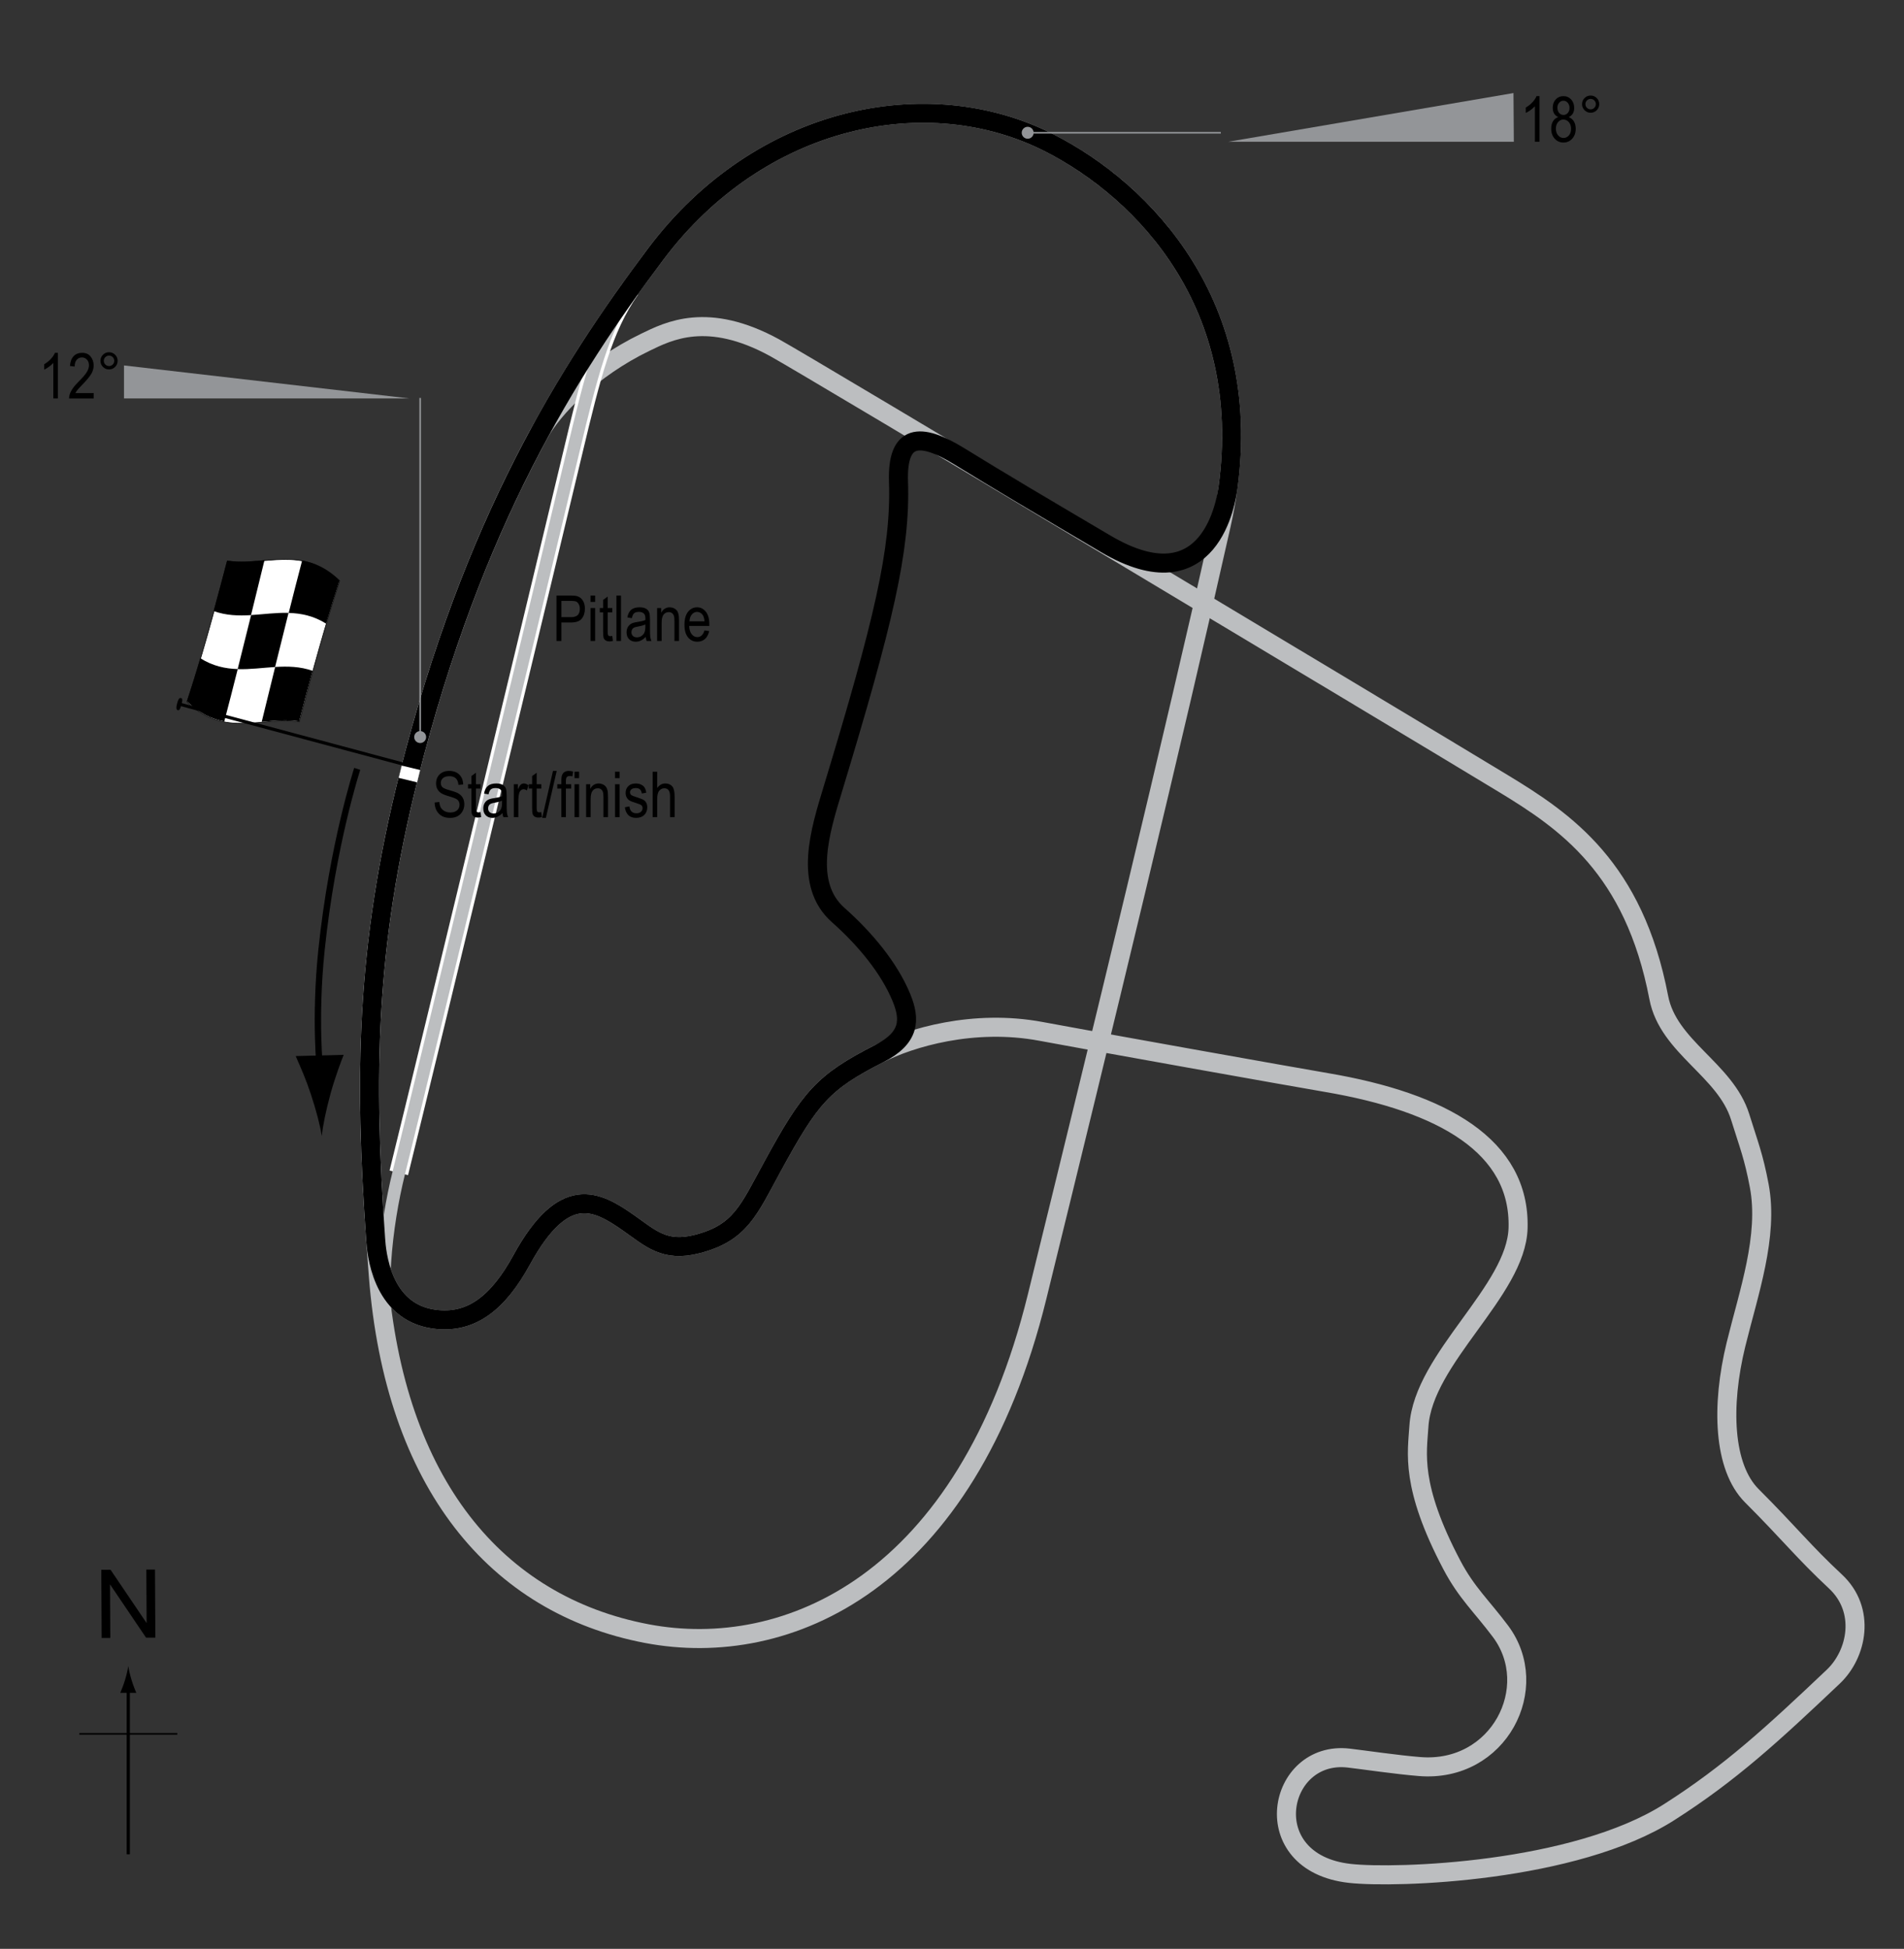 <?xml version="1.0" encoding="UTF-8"?> <!-- Generator: Adobe Illustrator 14.0.0, SVG Export Plug-In . SVG Version: 6.00 Build 43363) --> <svg xmlns="http://www.w3.org/2000/svg" xmlns:xlink="http://www.w3.org/1999/xlink" version="1.1" x="0px" y="0px" width="300px" height="307.053px" viewBox="0 0 300 307.053" xml:space="preserve"><rect x="0" y="0" width="300" height="307.053" fill="#333333" stroke="none"/> <g id="Oval"> <path fill="none" stroke="#BCBEC0" stroke-width="3" d="M64.411,122.239c10.123-40.077,25.032-63.745,38.925-82.237 c16.313-21.712,42.75-27.337,62.1-17.438c15.981,8.176,34.2,27.975,27,60.075c-7.599,33.878-18.62,79.326-29.024,121.649 c-11.101,45.15-39.45,57.3-61.5,53.101c-23.769-4.526-39.75-23.701-42.3-56.401C57.417,172.849,57.062,151.339,64.411,122.239z"></path> </g> <g id="Extended_Road_Course"> <path fill="none" stroke="#BCBEC0" stroke-width="3" d="M59.184,195.225c-1.779-25.396-1.612-45.904,5.228-72.986 c5.666-22.434,12.832-39.726,20.48-53.846c2.166-4,8.21-10.325,16.801-14.473c3.625-1.75,9.768-4.934,20.375,0.875 c5.25,2.875,97.611,58.236,114.75,68.625c9.88,5.989,20.625,13.296,24.542,33.75c1.5,7.833,10.5,11.333,12.833,18.833 c1.379,4.433,2.121,6.171,3,10.833c1.494,7.925-1.667,16.833-3.667,25c-2.372,9.688-2,19.333,2.5,23.833 c5.932,5.932,8.2,8.876,13.167,13.5c4.833,4.5,3.447,11.419-0.333,15c-9.5,9-16.167,15.167-25.834,21.333 c-14.925,9.52-43.037,10.478-50.333,9.667c-15-1.667-11.5-19.501-0.167-18.167c2.485,0.293,7.59,1.048,11.167,1.334 c12.5,1,19.333-12.5,12.723-21.319c-2.98-3.978-5.334-6.048-7.64-10.417c-6.597-12.5-5.468-17.712-5.208-21.875 c0.672-10.749,15.356-21.311,15.625-31.25c0.348-12.847-11.806-19.792-30.208-22.917c-5.485-0.932-36.664-6.5-44.959-8.055 c-10.666-2-20.635,1.022-25.5,3.5c-8.833,4.5-10.833,6.833-16.833,17.833c-3.751,6.877-5.046,10.415-11.833,12.167 c-5.167,1.333-7.357-0.9-10.833-3.333c-5-3.5-10.167-6.333-16.833,5.833c-3.625,6.615-7.833,10.167-13.833,9.333 C60.007,206.676,59.316,197.118,59.184,195.225z"></path> </g> <g id="Pitlane_copy"> <path fill="none" stroke="#FFFFFF" stroke-width="3" d="M99.286,45.589c-4.275,6.075-6.143,13.577-9,25.575 c-3.375,14.175-22.275,92.7-27.45,113.625"></path> </g> <g id="Pitlane"> <path fill="none" stroke="#BCBEC0" stroke-width="2" d="M99.286,45.589c-4.275,6.075-6.143,13.577-9,25.575 c-3.375,14.175-22.275,92.7-27.45,113.625c-2.057,8.317-3.375,19.575-1.35,29.025"></path> </g> <g id="Infield_Road_Course"> <path fill="none" stroke="#000000" stroke-width="3" d="M59.184,195.225c-1.779-25.396-1.612-45.904,5.228-72.986 c10.123-40.077,25.032-63.745,38.925-82.237c16.313-21.712,42.75-27.337,62.1-17.438c14.984,7.667,31.937,25.551,28.058,54.213 c-0.258,1.906-2.681,18.695-19.301,8.893c-9.75-5.75-17.264-10.208-23-13.75c-6.36-3.927-9.875-3.5-9.625,4 c0.359,10.764-2.375,22.125-10.375,48.5c-1.964,6.476-4.625,14.875,0.875,19.75c4.165,3.691,8.012,8.281,9.958,13 c1.437,3.483,1.365,6.355-3.5,8.833c-8.833,4.5-10.833,6.833-16.833,17.833c-3.751,6.877-5.046,10.415-11.833,12.167 c-5.167,1.333-7.357-0.9-10.833-3.333c-5-3.5-10.167-6.333-16.833,5.833c-3.625,6.615-7.833,10.167-13.833,9.333 C60.007,206.676,59.316,197.118,59.184,195.225z"></path> </g> <g id="Startline"> <line fill="none" stroke="#FFFFFF" stroke-width="2" x1="63.061" y1="121.592" x2="65.958" y2="122.295"></line> </g> <g id="Banking"> <g> <g> <line fill="none" stroke="#939598" stroke-width="0.25" x1="192.358" y1="20.919" x2="161.924" y2="20.919"></line> <circle fill="#939598" cx="161.924" cy="20.919" r="0.94"></circle> </g> </g> <polygon fill="#939598" points="193.524,22.335 238.525,22.335 238.468,14.661 "></polygon> <g> <path d="M242.567,22.335h-0.723v-5.601c-0.166,0.195-0.389,0.395-0.669,0.599c-0.28,0.203-0.537,0.356-0.771,0.461v-0.85 c0.397-0.228,0.748-0.506,1.053-0.835c0.304-0.329,0.518-0.649,0.642-0.962h0.469V22.335z"></path> <path d="M245.526,18.45c-0.288-0.13-0.506-0.316-0.653-0.559s-0.221-0.544-0.221-0.904c0-0.544,0.16-0.986,0.479-1.327 c0.319-0.342,0.722-0.513,1.205-0.513c0.487,0,0.892,0.174,1.215,0.522c0.323,0.348,0.484,0.797,0.484,1.347 c0,0.345-0.071,0.636-0.215,0.875s-0.359,0.426-0.649,0.559c0.355,0.141,0.628,0.367,0.818,0.68 c0.189,0.313,0.285,0.7,0.285,1.163c0,0.638-0.185,1.158-0.554,1.561s-0.826,0.604-1.372,0.604c-0.553,0-1.014-0.201-1.383-0.604 s-0.554-0.931-0.554-1.585c0-0.479,0.099-0.874,0.295-1.186C244.905,18.772,245.177,18.562,245.526,18.45z M245.15,20.27 c0,0.439,0.118,0.794,0.354,1.062c0.235,0.27,0.517,0.403,0.846,0.403c0.331,0,0.612-0.13,0.843-0.391s0.346-0.608,0.346-1.045 c0-0.439-0.118-0.794-0.355-1.062c-0.237-0.27-0.521-0.403-0.853-0.403c-0.328,0-0.607,0.134-0.836,0.4 C245.264,19.501,245.15,19.847,245.15,20.27z M245.389,16.962c0,0.351,0.093,0.63,0.277,0.838 c0.186,0.208,0.412,0.312,0.683,0.312c0.263,0,0.486-0.103,0.672-0.307c0.185-0.205,0.277-0.47,0.277-0.795 c0-0.334-0.095-0.607-0.285-0.82c-0.189-0.213-0.415-0.319-0.674-0.319c-0.261,0-0.483,0.104-0.67,0.312 S245.389,16.649,245.389,16.962z"></path> <path d="M249.271,16.407c0-0.374,0.133-0.693,0.398-0.957c0.265-0.264,0.583-0.396,0.954-0.396c0.378,0,0.698,0.132,0.962,0.396 s0.396,0.583,0.396,0.957s-0.133,0.694-0.397,0.959c-0.266,0.266-0.586,0.398-0.96,0.398c-0.371,0-0.689-0.132-0.954-0.396 C249.404,17.105,249.271,16.785,249.271,16.407z M249.803,16.407c0,0.228,0.081,0.422,0.241,0.584 c0.162,0.16,0.356,0.241,0.584,0.241c0.225,0,0.418-0.081,0.578-0.241c0.162-0.162,0.242-0.356,0.242-0.584 s-0.08-0.422-0.242-0.584c-0.16-0.16-0.354-0.241-0.578-0.241c-0.228,0-0.422,0.081-0.584,0.241 C249.884,15.985,249.803,16.18,249.803,16.407z"></path> </g> <g> <g> <line fill="none" stroke="#939598" stroke-width="0.25" x1="66.203" y1="62.697" x2="66.203" y2="116.13"></line> <circle fill="#939598" cx="66.203" cy="116.13" r="0.94"></circle> </g> </g> <polygon fill="#939598" points="64.537,62.779 19.537,62.779 19.537,57.579 "></polygon> <g> <path d="M9.122,62.779H8.399v-5.601c-0.166,0.195-0.389,0.395-0.669,0.598c-0.28,0.204-0.537,0.357-0.771,0.462v-0.85 c0.397-0.228,0.748-0.506,1.053-0.835c0.304-0.329,0.518-0.649,0.642-0.962h0.469V62.779z"></path> <path d="M14.767,61.935v0.845h-3.882c-0.01-0.342,0.094-0.725,0.311-1.148c0.216-0.423,0.612-0.923,1.188-1.5 c0.674-0.671,1.115-1.189,1.323-1.556c0.208-0.367,0.313-0.708,0.313-1.024c0-0.364-0.106-0.662-0.32-0.892 c-0.213-0.229-0.476-0.345-0.788-0.345c-0.335,0-0.61,0.124-0.825,0.372c-0.215,0.249-0.322,0.604-0.322,1.068l-0.742-0.093 c0.052-0.687,0.246-1.204,0.584-1.55c0.336-0.348,0.78-0.521,1.33-0.521c0.599,0,1.053,0.202,1.359,0.605 c0.309,0.403,0.462,0.862,0.462,1.376c0,0.455-0.12,0.893-0.361,1.311s-0.698,0.976-1.372,1.673 c-0.43,0.439-0.707,0.739-0.832,0.899c-0.126,0.159-0.228,0.319-0.306,0.479H14.767z"></path> <path d="M15.826,56.852c0-0.374,0.133-0.693,0.398-0.957c0.265-0.264,0.583-0.396,0.954-0.396c0.378,0,0.698,0.132,0.962,0.396 s0.396,0.583,0.396,0.957s-0.133,0.694-0.397,0.96c-0.266,0.265-0.586,0.397-0.96,0.397c-0.371,0-0.689-0.132-0.954-0.396 C15.959,57.55,15.826,57.229,15.826,56.852z M16.358,56.852c0,0.228,0.081,0.423,0.241,0.583c0.162,0.162,0.356,0.242,0.584,0.242 c0.225,0,0.418-0.08,0.578-0.242c0.162-0.16,0.242-0.355,0.242-0.583s-0.08-0.423-0.242-0.583 c-0.16-0.162-0.354-0.242-0.578-0.242c-0.228,0-0.422,0.08-0.584,0.242C16.439,56.429,16.358,56.624,16.358,56.852z"></path> </g> </g> <g id="Flag_x2C__North"> <g> <g> <path fill="#FFFFFF" stroke="#000000" stroke-width="0.1" d="M53.52,91.526c-2.119,6.426-4.239,14.035-6.358,22.199 c-5.896-0.867-11.792,2.575-17.688-3.128c2.12-6.427,4.239-14.036,6.359-22.201C41.729,89.263,47.624,85.822,53.52,91.526z"></path> <path d="M37.458,105.417c-0.707,2.803-1.413,5.562-2.12,8.254c-1.965-0.373-3.931-1.266-5.896-3.177 c0.707-2.139,1.413-4.409,2.119-6.787C33.527,104.95,35.493,105.354,37.458,105.417z"></path> <path d="M49.251,105.692c-0.707,2.578-1.414,5.24-2.121,7.964c-1.965-0.284-3.93-0.092-5.896,0.078 c0.707-2.887,1.415-5.777,2.122-8.647C45.321,104.966,47.286,105.001,49.251,105.692z"></path> <path d="M45.463,96.563c-0.707,2.807-1.414,5.657-2.12,8.527c-1.966,0.122-3.931,0.4-5.897,0.335 c0.707-2.802,1.414-5.649,2.121-8.517C41.532,96.79,43.498,96.508,45.463,96.563z"></path> <path d="M53.504,91.452c-0.707,2.145-1.414,4.421-2.12,6.805c-1.965-1.231-3.93-1.626-5.896-1.684 c0.706-2.806,1.413-5.568,2.119-8.263C49.573,88.675,51.538,89.556,53.504,91.452z"></path> <path d="M41.67,88.273c-0.707,2.887-1.413,5.777-2.119,8.645c-1.965,0.116-3.93,0.068-5.896-0.643 c0.707-2.57,1.414-5.227,2.121-7.945C37.741,88.628,39.706,88.444,41.67,88.273z"></path> </g> </g> <line fill="#FFFFFF" stroke="#000000" stroke-width="0.5" x1="28.027" y1="110.877" x2="63.54" y2="120.394"></line> <path d="M28.523,109.991c0.188,0.05,0.297,0.161,0.069,1.014c-0.229,0.849-0.389,0.938-0.578,0.89 c-0.187-0.053-0.331-0.222-0.1-1.072C28.141,109.971,28.335,109.94,28.523,109.991z"></path> <g> <path fill="none" stroke="#000000" d="M56.286,121.139c0,0-3.897,11.954-5.625,28.5c-1.135,10.865-0.229,19.194-0.229,19.194"></path> <path d="M48.986,172.413c-0.813-2.457-1.543-4.051-2.393-6.02l7.563-0.194c-0.318,0.721-1.396,3.639-2.08,6.136 c-0.733,2.675-1.22,5.095-1.375,6.659C50.464,177.441,49.854,175.046,48.986,172.413z"></path> </g> <g> <g> <g> <line fill="none" stroke="#000000" stroke-width="0.5" x1="20.21" y1="292.158" x2="20.21" y2="265.875"></line> <path d="M19.698,264.693c-0.25,0.828-0.479,1.365-0.746,2.027h2.522c-0.112-0.236-0.496-1.199-0.745-2.027 c-0.268-0.885-0.451-1.686-0.516-2.207C20.147,263.008,19.966,263.809,19.698,264.693z"></path> </g> </g> </g> <line fill="none" stroke="#000000" stroke-width="0.25" x1="12.505" y1="273.184" x2="27.94" y2="273.184"></line> <g> <path d="M16.017,258.075l-0.057-10.737l1.458-0.008l5.685,8.4l-0.045-8.431l1.362-0.007l0.057,10.736l-1.458,0.008l-5.685-8.406 l0.045,8.438L16.017,258.075z"></path> </g> </g> <g id="Labels"> <g> <path d="M87.68,100.99v-7.158h2.212c0.521,0,0.905,0.045,1.152,0.137c0.339,0.124,0.608,0.353,0.811,0.688 s0.303,0.747,0.303,1.235c0,0.645-0.164,1.17-0.493,1.577s-0.896,0.61-1.704,0.61h-1.504v2.91H87.68z M88.457,97.235h1.519 c0.479,0,0.828-0.108,1.05-0.325s0.332-0.543,0.332-0.979c0-0.283-0.055-0.526-0.163-0.728c-0.109-0.202-0.241-0.34-0.396-0.415 c-0.154-0.075-0.434-0.112-0.837-0.112h-1.504V97.235z"></path> <path d="M93.051,94.843v-1.011h0.718v1.011H93.051z M93.051,100.99v-5.186h0.718v5.186H93.051z"></path> <path d="M96.474,100.204l0.098,0.776c-0.198,0.052-0.378,0.078-0.537,0.078c-0.251,0-0.452-0.05-0.605-0.149 s-0.258-0.235-0.315-0.408c-0.057-0.172-0.085-0.516-0.085-1.03v-2.983h-0.527v-0.684h0.527v-1.284l0.718-0.527v1.812h0.728v0.684 h-0.728v3.032c0,0.28,0.021,0.46,0.063,0.542c0.062,0.117,0.178,0.176,0.347,0.176C96.238,100.238,96.344,100.227,96.474,100.204z "></path> <path d="M97.128,100.99v-7.158h0.718v7.158H97.128z"></path> <path d="M101.743,100.351c-0.241,0.25-0.491,0.439-0.752,0.566s-0.53,0.19-0.811,0.19c-0.442,0-0.796-0.133-1.06-0.4 s-0.396-0.626-0.396-1.079c0-0.299,0.062-0.565,0.186-0.796s0.293-0.412,0.508-0.542s0.54-0.226,0.977-0.288 c0.586-0.086,1.016-0.188,1.289-0.308l0.005-0.225c0-0.355-0.063-0.604-0.19-0.747c-0.179-0.208-0.454-0.313-0.825-0.313 c-0.335,0-0.586,0.069-0.752,0.208s-0.288,0.4-0.366,0.783l-0.708-0.117c0.101-0.557,0.306-0.962,0.612-1.216 c0.309-0.254,0.748-0.381,1.321-0.381c0.446,0,0.796,0.084,1.05,0.251s0.414,0.375,0.48,0.623 c0.067,0.248,0.101,0.609,0.101,1.084v1.172c0,0.82,0.016,1.337,0.046,1.55c0.031,0.213,0.093,0.421,0.184,0.623h-0.752 C101.814,100.811,101.765,100.598,101.743,100.351z M101.684,98.388c-0.264,0.13-0.656,0.241-1.177,0.332 c-0.303,0.052-0.515,0.111-0.635,0.178s-0.214,0.161-0.28,0.283c-0.067,0.122-0.101,0.263-0.101,0.422 c0,0.248,0.076,0.445,0.229,0.593s0.364,0.222,0.635,0.222c0.257,0,0.49-0.067,0.701-0.2c0.209-0.133,0.366-0.312,0.471-0.535 s0.156-0.548,0.156-0.974V98.388z"></path> <path d="M103.535,100.99v-5.186h0.649v0.732c0.156-0.285,0.347-0.498,0.572-0.638c0.227-0.141,0.485-0.211,0.778-0.211 c0.227,0,0.438,0.045,0.631,0.134s0.35,0.207,0.468,0.352c0.119,0.145,0.207,0.333,0.266,0.564s0.088,0.586,0.088,1.064v3.188 h-0.718v-3.158c0-0.381-0.032-0.66-0.098-0.836c-0.065-0.176-0.167-0.312-0.306-0.408c-0.138-0.096-0.298-0.144-0.48-0.144 c-0.345,0-0.62,0.129-0.825,0.386s-0.308,0.699-0.308,1.325v2.835H103.535z"></path> <path d="M111,99.32l0.742,0.112c-0.124,0.553-0.348,0.971-0.672,1.252c-0.323,0.282-0.725,0.422-1.203,0.422 c-0.603,0-1.09-0.229-1.463-0.686c-0.372-0.458-0.559-1.117-0.559-1.98c0-0.895,0.188-1.578,0.564-2.048 c0.375-0.47,0.852-0.706,1.428-0.706c0.55,0,1.009,0.231,1.377,0.693s0.552,1.131,0.552,2.007l-0.005,0.234h-3.174 c0.029,0.583,0.164,1.022,0.405,1.318s0.534,0.444,0.879,0.444C110.413,100.385,110.789,100.03,111,99.32z M108.632,97.899h2.373 c-0.032-0.449-0.129-0.785-0.288-1.006c-0.231-0.322-0.525-0.483-0.884-0.483c-0.322,0-0.598,0.134-0.825,0.403 S108.655,97.444,108.632,97.899z"></path> </g> <g> <path d="M68.485,126.441l0.732-0.078c0.039,0.394,0.128,0.701,0.266,0.92c0.139,0.22,0.337,0.396,0.594,0.53s0.547,0.2,0.869,0.2 c0.462,0,0.821-0.113,1.076-0.338c0.256-0.226,0.384-0.519,0.384-0.88c0-0.211-0.046-0.396-0.14-0.553 c-0.092-0.158-0.232-0.287-0.42-0.388c-0.187-0.101-0.591-0.243-1.213-0.427c-0.554-0.165-0.947-0.33-1.182-0.496 s-0.417-0.377-0.547-0.632s-0.195-0.544-0.195-0.867c0-0.58,0.188-1.053,0.562-1.421s0.879-0.552,1.514-0.552 c0.437,0,0.817,0.086,1.146,0.259c0.326,0.172,0.58,0.42,0.762,0.742c0.18,0.322,0.277,0.702,0.29,1.138l-0.747,0.068 c-0.039-0.465-0.178-0.811-0.418-1.035c-0.238-0.225-0.575-0.337-1.008-0.337c-0.439,0-0.774,0.099-1.006,0.295 s-0.347,0.452-0.347,0.764c0,0.29,0.085,0.514,0.254,0.674c0.169,0.159,0.55,0.321,1.143,0.484c0.579,0.16,0.985,0.299,1.22,0.417 c0.358,0.183,0.628,0.423,0.811,0.721c0.183,0.298,0.274,0.653,0.274,1.066c0,0.41-0.096,0.783-0.288,1.119 c-0.192,0.337-0.453,0.593-0.783,0.769c-0.331,0.175-0.729,0.263-1.194,0.263c-0.726,0-1.305-0.218-1.735-0.654 C68.726,127.778,68.502,127.187,68.485,126.441z"></path> <path d="M75.717,127.96l0.098,0.776c-0.198,0.052-0.378,0.078-0.537,0.078c-0.251,0-0.452-0.05-0.605-0.149 s-0.258-0.235-0.315-0.408c-0.057-0.172-0.085-0.516-0.085-1.03v-2.983h-0.527v-0.684h0.527v-1.284l0.718-0.527v1.812h0.728v0.684 h-0.728v3.032c0,0.28,0.021,0.46,0.063,0.542c0.062,0.117,0.178,0.176,0.347,0.176C75.48,127.994,75.587,127.983,75.717,127.96z"></path> <path d="M79.164,128.106c-0.241,0.25-0.491,0.439-0.752,0.566s-0.53,0.19-0.811,0.19c-0.442,0-0.796-0.133-1.06-0.4 s-0.396-0.626-0.396-1.079c0-0.299,0.062-0.565,0.186-0.796s0.293-0.412,0.508-0.542s0.54-0.226,0.977-0.288 c0.586-0.086,1.016-0.188,1.289-0.308l0.005-0.225c0-0.355-0.063-0.604-0.19-0.747c-0.179-0.208-0.454-0.313-0.825-0.313 c-0.335,0-0.586,0.069-0.752,0.208s-0.288,0.4-0.366,0.783l-0.708-0.117c0.101-0.557,0.305-0.962,0.613-1.216 c0.307-0.254,0.747-0.381,1.32-0.381c0.446,0,0.796,0.084,1.05,0.251s0.414,0.375,0.481,0.623c0.066,0.248,0.1,0.609,0.1,1.084 v1.172c0,0.82,0.016,1.337,0.047,1.55c0.03,0.213,0.092,0.421,0.183,0.623h-0.752C79.235,128.567,79.187,128.354,79.164,128.106z M79.105,126.144c-0.264,0.13-0.656,0.241-1.177,0.332c-0.303,0.052-0.515,0.111-0.635,0.178s-0.214,0.161-0.281,0.283 c-0.066,0.122-0.1,0.263-0.1,0.422c0,0.248,0.076,0.445,0.229,0.593s0.364,0.222,0.635,0.222c0.257,0,0.491-0.067,0.7-0.2 c0.211-0.133,0.367-0.312,0.472-0.535s0.156-0.548,0.156-0.974V126.144z"></path> <path d="M80.956,128.746v-5.186h0.649v0.786c0.166-0.365,0.318-0.606,0.456-0.725c0.139-0.119,0.294-0.178,0.467-0.178 c0.241,0,0.486,0.094,0.737,0.283l-0.244,0.815c-0.179-0.127-0.354-0.19-0.522-0.19c-0.153,0-0.293,0.054-0.42,0.161 s-0.217,0.257-0.269,0.449c-0.091,0.335-0.137,0.692-0.137,1.069v2.715H80.956z"></path> <path d="M85.287,127.96l0.098,0.776c-0.198,0.052-0.378,0.078-0.537,0.078c-0.251,0-0.452-0.05-0.605-0.149 s-0.258-0.235-0.315-0.408c-0.057-0.172-0.085-0.516-0.085-1.03v-2.983h-0.527v-0.684h0.527v-1.284l0.718-0.527v1.812h0.728v0.684 H84.56v3.032c0,0.28,0.021,0.46,0.063,0.542c0.062,0.117,0.178,0.176,0.347,0.176C85.051,127.994,85.157,127.983,85.287,127.96z"></path> <path d="M85.43,128.863l1.7-7.397h0.586l-1.705,7.397H85.43z"></path> <path d="M88.446,128.746v-4.502h-0.64v-0.684h0.64v-0.552c0-0.407,0.042-0.712,0.127-0.916s0.215-0.359,0.39-0.466 s0.394-0.161,0.658-0.161c0.206,0,0.431,0.031,0.676,0.093l-0.107,0.762c-0.149-0.033-0.291-0.049-0.425-0.049 c-0.215,0-0.369,0.056-0.461,0.168c-0.094,0.112-0.14,0.326-0.14,0.642v0.479h0.83v0.684h-0.83v4.502H88.446z"></path> <path d="M90.526,122.599v-1.011h0.718v1.011H90.526z M90.526,128.746v-5.186h0.718v5.186H90.526z"></path> <path d="M92.348,128.746v-5.186h0.649v0.732c0.156-0.285,0.347-0.498,0.572-0.638c0.227-0.141,0.485-0.211,0.778-0.211 c0.227,0,0.438,0.045,0.631,0.134s0.35,0.207,0.468,0.352c0.119,0.145,0.207,0.333,0.266,0.564s0.088,0.586,0.088,1.064v3.188 h-0.718v-3.158c0-0.381-0.032-0.66-0.098-0.836c-0.065-0.176-0.167-0.312-0.306-0.408c-0.138-0.096-0.298-0.144-0.48-0.144 c-0.345,0-0.62,0.129-0.825,0.386s-0.308,0.699-0.308,1.325v2.835H92.348z"></path> <path d="M96.908,122.599v-1.011h0.718v1.011H96.908z M96.908,128.746v-5.186h0.718v5.186H96.908z"></path> <path d="M98.451,127.193l0.718-0.137c0.042,0.366,0.157,0.639,0.346,0.816c0.188,0.179,0.438,0.268,0.75,0.268 c0.313,0,0.554-0.077,0.724-0.232c0.171-0.155,0.256-0.351,0.256-0.588c0-0.205-0.073-0.365-0.22-0.479 c-0.101-0.078-0.345-0.176-0.732-0.293c-0.56-0.172-0.935-0.319-1.123-0.439s-0.335-0.282-0.439-0.483s-0.156-0.431-0.156-0.688 c0-0.443,0.142-0.802,0.425-1.079s0.676-0.415,1.177-0.415c0.315,0,0.594,0.057,0.832,0.171c0.24,0.114,0.423,0.267,0.55,0.459 s0.215,0.467,0.264,0.825l-0.703,0.117c-0.065-0.566-0.373-0.85-0.923-0.85c-0.313,0-0.545,0.063-0.698,0.187 c-0.153,0.125-0.229,0.285-0.229,0.479c0,0.191,0.073,0.342,0.22,0.453c0.089,0.064,0.35,0.168,0.783,0.311 c0.597,0.189,0.982,0.34,1.157,0.453s0.312,0.266,0.409,0.46c0.097,0.194,0.146,0.425,0.146,0.692 c0,0.496-0.157,0.897-0.471,1.203c-0.314,0.307-0.743,0.46-1.287,0.46C99.205,128.863,98.614,128.307,98.451,127.193z"></path> <path d="M102.831,128.746v-7.158h0.718v2.568c0.169-0.238,0.36-0.416,0.573-0.535c0.214-0.119,0.449-0.178,0.706-0.178 c0.452,0,0.81,0.144,1.071,0.432c0.263,0.288,0.394,0.816,0.394,1.584v3.286h-0.718v-3.286c0-0.449-0.08-0.771-0.239-0.967 s-0.379-0.293-0.659-0.293c-0.313,0-0.578,0.125-0.799,0.376c-0.219,0.25-0.329,0.695-0.329,1.333v2.837H102.831z"></path> </g> </g> </svg> 